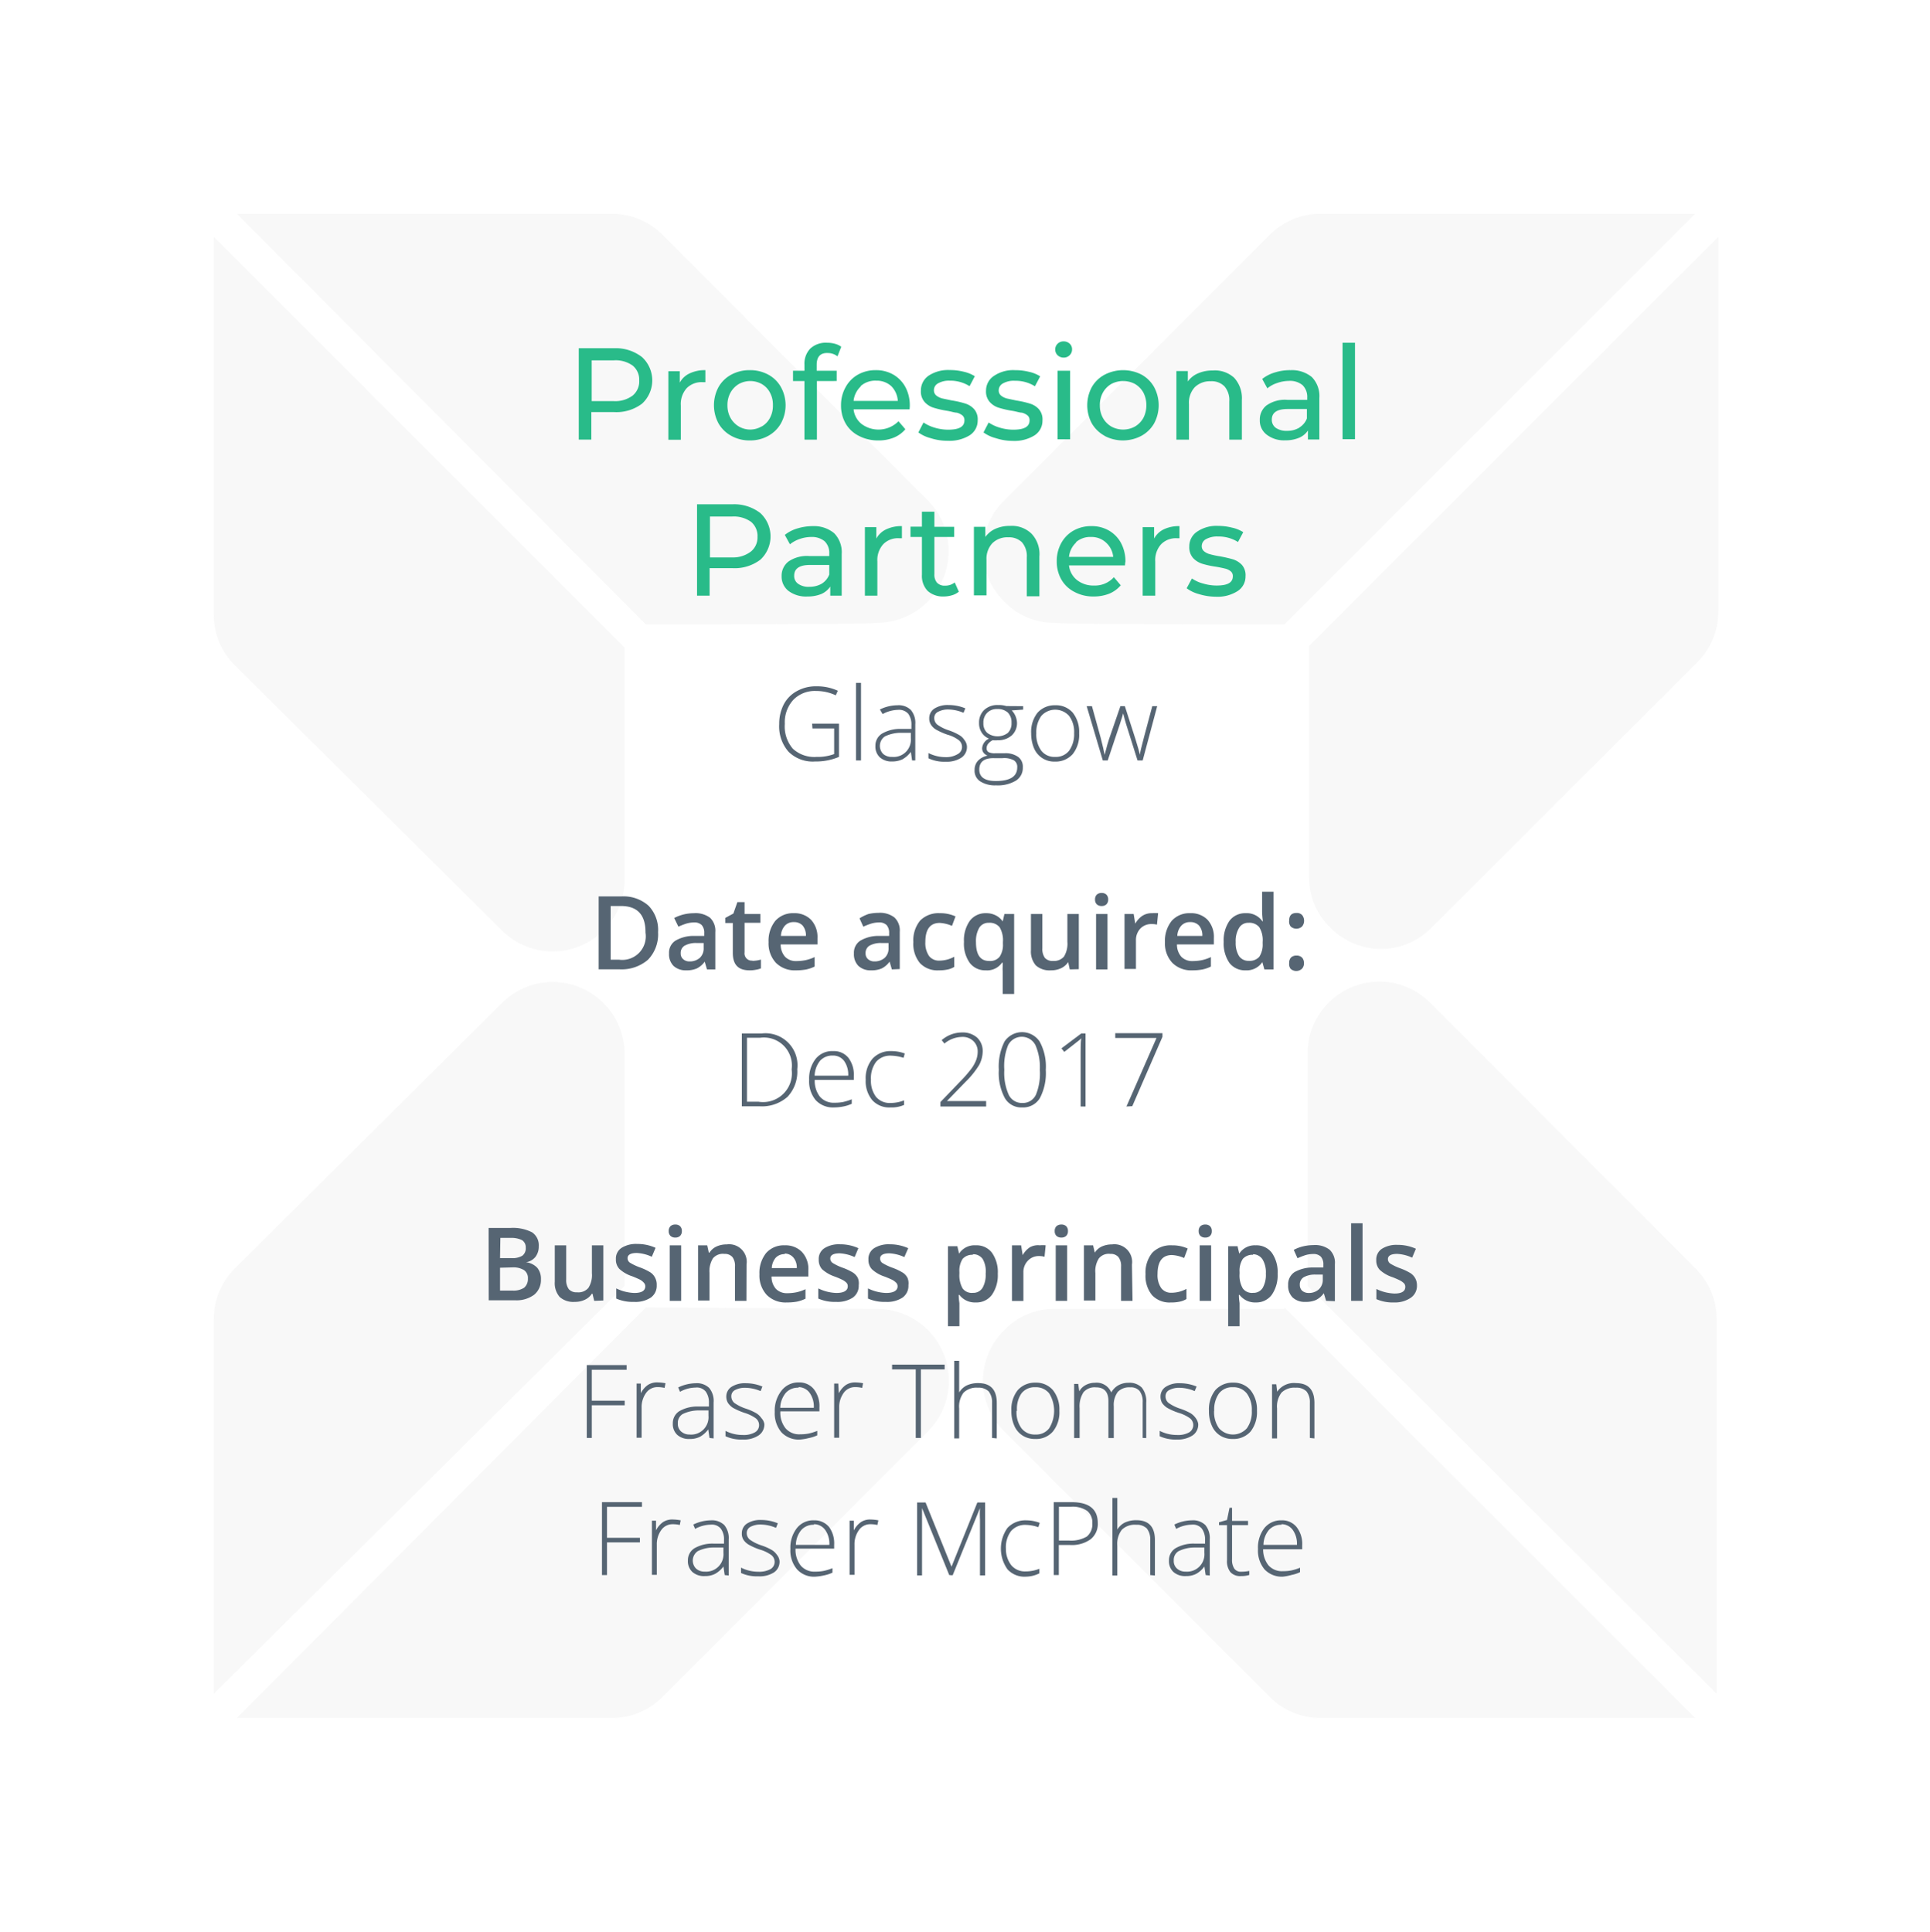 <svg id="Layer_1" data-name="Layer 1" xmlns="http://www.w3.org/2000/svg" viewBox="0 0 168.9 169.08"><defs><style>.cls-1{opacity:0.35;}.cls-2{fill:#eaeaea;}.cls-3{fill:#29bb89;}.cls-4{fill:#566573;}</style></defs><g class="cls-1"><path class="cls-2" d="M114.43,112.55V92.19a6.28,6.28,0,0,1,10.68-4.47L148.35,111a6.24,6.24,0,0,1,1.88,4.48v32.77Z"/><path class="cls-2" d="M112.4,114.43l35.95,35.94H115.58a6.23,6.23,0,0,1-4.48-1.87L87.86,125.25a6.19,6.19,0,0,1,0-8.8,6,6,0,0,1,4.48-1.88H112.4Z"/><path class="cls-2" d="M54.66,112.55V92.19A6.29,6.29,0,0,0,44,87.72L20.58,111a6.23,6.23,0,0,0-1.87,4.48v32.77Z"/><path class="cls-2" d="M56.53,114.43l-35.8,35.94H53.5A6.23,6.23,0,0,0,58,148.5l23.24-23.25a6.28,6.28,0,0,0-4.48-10.68Z"/><path class="cls-2" d="M150.37,20.73V53.5A6.23,6.23,0,0,1,148.5,58L125.25,81.22a6.19,6.19,0,0,1-8.8,0,6,6,0,0,1-1.88-4.48V56.53Z"/><path class="cls-2" d="M112.4,54.66l35.95-35.95H115.58a6.23,6.23,0,0,0-4.48,1.87L87.86,43.83a6.19,6.19,0,0,0,0,8.8,6,6,0,0,0,4.48,1.88C92.19,54.66,112.4,54.66,112.4,54.66Z"/><path class="cls-2" d="M54.66,56.68V77A6.29,6.29,0,0,1,44,81.51L20.58,58.26a6.19,6.19,0,0,1-1.87-4.47V20.73Z"/><path class="cls-2" d="M56.53,54.66,20.73,18.71H53.5A6.23,6.23,0,0,1,58,20.58L81.22,43.83a6.28,6.28,0,0,1-4.48,10.68C76.89,54.66,56.53,54.66,56.53,54.66Z"/></g><path class="cls-3" d="M56.19,31.26a2.77,2.77,0,0,1,0,4.07,3.72,3.72,0,0,1-2.44.74h-2v2.41H50.65v-8h3.1A3.72,3.72,0,0,1,56.19,31.26Zm-.82,3.36a1.61,1.61,0,0,0,.57-1.33A1.59,1.59,0,0,0,55.37,32a2.55,2.55,0,0,0-1.65-.46H51.78v3.57h1.94A2.55,2.55,0,0,0,55.37,34.62Z"/><path class="cls-3" d="M60.38,32.67a3.07,3.07,0,0,1,1.35-.27v1.05h-.25a1.83,1.83,0,0,0-1.39.53,2.09,2.09,0,0,0-.51,1.51v3H58.49v-6h1v1A1.87,1.87,0,0,1,60.38,32.67Z"/><path class="cls-3" d="M64,38.15a2.86,2.86,0,0,1-1.12-1.09,3.36,3.36,0,0,1,0-3.18A2.8,2.8,0,0,1,64,32.79a3.35,3.35,0,0,1,1.62-.39,3.31,3.31,0,0,1,1.61.39,2.77,2.77,0,0,1,1.11,1.09,3.29,3.29,0,0,1,0,3.18,2.84,2.84,0,0,1-1.11,1.09,3.21,3.21,0,0,1-1.61.4A3.24,3.24,0,0,1,64,38.15Zm2.66-.82a1.86,1.86,0,0,0,.72-.75,2.25,2.25,0,0,0,.26-1.11,2.22,2.22,0,0,0-.26-1.11,1.86,1.86,0,0,0-.72-.75,2.11,2.11,0,0,0-1-.26,2.08,2.08,0,0,0-1,.26,2,2,0,0,0-.73.75,2.23,2.23,0,0,0-.27,1.11,2.25,2.25,0,0,0,.27,1.11,2,2,0,0,0,.73.75,2,2,0,0,0,1,.27A2,2,0,0,0,66.64,37.33Z"/><path class="cls-3" d="M71.47,31.93v.52h1.75v.9H71.49v5.13H70.4V33.35h-1v-.9h1v-.53a1.9,1.9,0,0,1,.52-1.42A2,2,0,0,1,72.39,30a2.48,2.48,0,0,1,.68.09,1.65,1.65,0,0,1,.55.26l-.33.84a1.36,1.36,0,0,0-.84-.29C71.8,30.87,71.47,31.22,71.47,31.93Z"/><path class="cls-3" d="M79.6,35.83H74.7a1.89,1.89,0,0,0,.7,1.28,2.47,2.47,0,0,0,3.23-.24l.6.7a2.62,2.62,0,0,1-1,.73,3.47,3.47,0,0,1-1.36.25,3.57,3.57,0,0,1-1.69-.39A2.77,2.77,0,0,1,74,37.06a3.13,3.13,0,0,1-.4-1.59A3.19,3.19,0,0,1,74,33.89a2.79,2.79,0,0,1,1.08-1.1,3.11,3.11,0,0,1,1.56-.39,3,3,0,0,1,1.54.39,2.81,2.81,0,0,1,1.06,1.1,3.39,3.39,0,0,1,.38,1.61C79.62,35.59,79.61,35.69,79.6,35.83Zm-4.28-2a2,2,0,0,0-.62,1.26h3.87A2,2,0,0,0,78,33.8a1.87,1.87,0,0,0-1.31-.48A1.92,1.92,0,0,0,75.32,33.79Z"/><path class="cls-3" d="M81.44,38.35a3.14,3.14,0,0,1-1.07-.5l.45-.87a3.49,3.49,0,0,0,1,.46,4.11,4.11,0,0,0,1.15.17c1,0,1.43-.28,1.43-.82a.53.53,0,0,0-.19-.44,1.34,1.34,0,0,0-.48-.23c-.2,0-.47-.1-.83-.16a8.61,8.61,0,0,1-1.19-.27,1.75,1.75,0,0,1-.79-.5,1.38,1.38,0,0,1-.33-1,1.56,1.56,0,0,1,.68-1.31,3.09,3.09,0,0,1,1.84-.49,4.92,4.92,0,0,1,1.2.14,3.14,3.14,0,0,1,1,.4l-.46.87a3.17,3.17,0,0,0-1.75-.48,1.9,1.9,0,0,0-1,.23.67.67,0,0,0-.37.6.58.58,0,0,0,.21.47,1.38,1.38,0,0,0,.5.25l.85.18a7.81,7.81,0,0,1,1.18.27,1.73,1.73,0,0,1,.77.48,1.36,1.36,0,0,1,.32,1,1.52,1.52,0,0,1-.7,1.3,3.35,3.35,0,0,1-1.91.48A4.78,4.78,0,0,1,81.44,38.35Z"/><path class="cls-3" d="M87.14,38.35a3.14,3.14,0,0,1-1.07-.5l.45-.87a3.49,3.49,0,0,0,1,.46,4.11,4.11,0,0,0,1.15.17c1,0,1.43-.28,1.43-.82a.53.53,0,0,0-.19-.44,1.34,1.34,0,0,0-.48-.23c-.2,0-.47-.1-.83-.16a8.61,8.61,0,0,1-1.19-.27,1.75,1.75,0,0,1-.79-.5,1.38,1.38,0,0,1-.33-1A1.54,1.54,0,0,1,87,32.89a3,3,0,0,1,1.83-.49,4.92,4.92,0,0,1,1.2.14,3,3,0,0,1,1,.4l-.46.87a3.16,3.16,0,0,0-1.74-.48,1.92,1.92,0,0,0-1.06.23.69.69,0,0,0-.37.6.58.58,0,0,0,.21.47,1.35,1.35,0,0,0,.51.25l.84.18a7.81,7.81,0,0,1,1.18.27,1.68,1.68,0,0,1,.77.48,1.36,1.36,0,0,1,.32,1,1.52,1.52,0,0,1-.7,1.3,3.33,3.33,0,0,1-1.91.48A4.78,4.78,0,0,1,87.14,38.35Z"/><path class="cls-3" d="M92.55,31.09a.71.71,0,0,1,0-1,.72.72,0,0,1,.53-.21.76.76,0,0,1,.53.2.65.65,0,0,1,.21.49.7.7,0,0,1-.21.52.72.72,0,0,1-.53.21A.76.76,0,0,1,92.55,31.09Zm0,1.36h1.1v6h-1.1Z"/><path class="cls-3" d="M96.68,38.15a2.89,2.89,0,0,1-1.13-1.09,3.36,3.36,0,0,1,0-3.18,2.82,2.82,0,0,1,1.13-1.09,3.52,3.52,0,0,1,3.22,0A2.8,2.8,0,0,1,101,33.88a3.36,3.36,0,0,1,0,3.18,2.86,2.86,0,0,1-1.12,1.09,3.44,3.44,0,0,1-3.22,0Zm2.65-.82a2,2,0,0,0,.73-.75,2.36,2.36,0,0,0,.26-1.11,2.33,2.33,0,0,0-.26-1.11,2,2,0,0,0-.73-.75,2.21,2.21,0,0,0-2.08,0,2,2,0,0,0-.73.75,2.23,2.23,0,0,0-.27,1.11,2.25,2.25,0,0,0,.27,1.11,2,2,0,0,0,.73.75,2.14,2.14,0,0,0,2.08,0Z"/><path class="cls-3" d="M108,33.06a2.64,2.64,0,0,1,.68,1.95v3.47h-1.1V35.14a1.84,1.84,0,0,0-.42-1.32,1.56,1.56,0,0,0-1.2-.45,1.9,1.9,0,0,0-1.4.52,2,2,0,0,0-.51,1.49v3.1h-1.1v-6h1v.91a2.09,2.09,0,0,1,.89-.71,3.11,3.11,0,0,1,1.28-.25A2.5,2.5,0,0,1,108,33.06Z"/><path class="cls-3" d="M114.8,33a2.38,2.38,0,0,1,.66,1.83v3.64h-1v-.79a1.72,1.72,0,0,1-.78.64,3,3,0,0,1-1.2.22,2.47,2.47,0,0,1-1.62-.49,1.54,1.54,0,0,1-.61-1.28,1.57,1.57,0,0,1,.58-1.28,2.79,2.79,0,0,1,1.84-.49h1.73V34.8a1.44,1.44,0,0,0-.41-1.09,1.72,1.72,0,0,0-1.21-.37,3.12,3.12,0,0,0-1,.18,2.59,2.59,0,0,0-.87.47l-.45-.82a3.24,3.24,0,0,1,1.11-.57,4.43,4.43,0,0,1,1.38-.2A2.75,2.75,0,0,1,114.8,33Zm-1.09,4.42a1.61,1.61,0,0,0,.66-.79V35.8h-1.68c-.93,0-1.39.31-1.39.93a.87.87,0,0,0,.35.72,1.65,1.65,0,0,0,1,.26A2,2,0,0,0,113.71,37.43Z"/><path class="cls-3" d="M117.49,30h1.09v8.44h-1.09Z"/><path class="cls-3" d="M66.54,44.91a2.78,2.78,0,0,1,0,4.08,3.72,3.72,0,0,1-2.44.74h-2v2.41H61v-8h3.1A3.72,3.72,0,0,1,66.54,44.91Zm-.82,3.36A1.58,1.58,0,0,0,66.29,47a1.61,1.61,0,0,0-.57-1.33,2.61,2.61,0,0,0-1.65-.46H62.13v3.58h1.94A2.55,2.55,0,0,0,65.72,48.27Z"/><path class="cls-3" d="M73,46.67a2.38,2.38,0,0,1,.66,1.83v3.64h-1v-.8a1.85,1.85,0,0,1-.78.65,3.13,3.13,0,0,1-1.2.22A2.57,2.57,0,0,1,69,51.72a1.59,1.59,0,0,1-.6-1.29A1.57,1.57,0,0,1,69,49.15a2.86,2.86,0,0,1,1.84-.48h1.73v-.22a1.4,1.4,0,0,0-.41-1.08A1.74,1.74,0,0,0,71,47a3.11,3.11,0,0,0-1,.17,2.88,2.88,0,0,0-.87.47l-.45-.82a3.24,3.24,0,0,1,1.11-.57,4.75,4.75,0,0,1,1.38-.2A2.75,2.75,0,0,1,73,46.67Zm-1.09,4.42a1.63,1.63,0,0,0,.66-.8v-.84H70.88c-.92,0-1.38.32-1.38.94a.82.82,0,0,0,.35.71,1.57,1.57,0,0,0,1,.26A2.11,2.11,0,0,0,71.91,51.09Z"/><path class="cls-3" d="M77.58,46.32a3.07,3.07,0,0,1,1.35-.27v1.06h-.25a1.79,1.79,0,0,0-1.39.53,2.07,2.07,0,0,0-.51,1.5v3H75.69v-6h1v1A1.89,1.89,0,0,1,77.58,46.32Z"/><path class="cls-3" d="M83.91,51.79a1.65,1.65,0,0,1-.59.31,2.53,2.53,0,0,1-.73.11,2,2,0,0,1-1.41-.49,1.89,1.89,0,0,1-.5-1.4V47h-1v-.9h1V44.79h1.09v1.32H83.5V47H81.77v3.26A1.06,1.06,0,0,0,82,51a.89.89,0,0,0,.7.26,1.3,1.3,0,0,0,.85-.28Z"/><path class="cls-3" d="M90.28,46.72a2.61,2.61,0,0,1,.68,2v3.47h-1.1V48.79a1.87,1.87,0,0,0-.42-1.32,1.59,1.59,0,0,0-1.2-.44,1.86,1.86,0,0,0-1.4.52A2,2,0,0,0,86.33,49v3.11h-1.1v-6h1V47a2.19,2.19,0,0,1,.89-.72,3.11,3.11,0,0,1,1.28-.25A2.47,2.47,0,0,1,90.28,46.72Z"/><path class="cls-3" d="M98.45,49.49h-4.9a1.91,1.91,0,0,0,.7,1.28,2.3,2.3,0,0,0,1.49.48,2.22,2.22,0,0,0,1.74-.73l.6.71a2.62,2.62,0,0,1-1,.73,3.66,3.66,0,0,1-1.36.25,3.46,3.46,0,0,1-1.69-.4,2.75,2.75,0,0,1-1.15-1.09,3.17,3.17,0,0,1-.4-1.6,3.22,3.22,0,0,1,.39-1.58,2.79,2.79,0,0,1,1.08-1.1,3.11,3.11,0,0,1,1.56-.39,3,3,0,0,1,1.54.39,2.81,2.81,0,0,1,1.06,1.1,3.4,3.4,0,0,1,.38,1.62C98.47,49.24,98.46,49.35,98.45,49.49Zm-4.28-2a2,2,0,0,0-.62,1.25h3.87a1.92,1.92,0,0,0-.62-1.24A1.84,1.84,0,0,0,95.49,47,1.88,1.88,0,0,0,94.17,47.45Z"/><path class="cls-3" d="M101.87,46.32a3.07,3.07,0,0,1,1.35-.27v1.06H103a1.81,1.81,0,0,0-1.39.53,2.07,2.07,0,0,0-.51,1.5v3H100v-6h1v1A1.91,1.91,0,0,1,101.87,46.32Z"/><path class="cls-3" d="M104.92,52a3.14,3.14,0,0,1-1.07-.51l.46-.86a3.05,3.05,0,0,0,1,.45,4.11,4.11,0,0,0,1.15.17c1,0,1.43-.27,1.43-.82a.53.53,0,0,0-.19-.43,1.19,1.19,0,0,0-.48-.23c-.2-.05-.47-.11-.83-.17a7.48,7.48,0,0,1-1.19-.26,1.84,1.84,0,0,1-.79-.5,1.41,1.41,0,0,1-.33-1,1.53,1.53,0,0,1,.69-1.31,3,3,0,0,1,1.83-.5,4.93,4.93,0,0,1,1.2.15,3,3,0,0,1,1,.4l-.46.86a3.16,3.16,0,0,0-1.74-.48,2,2,0,0,0-1.06.23.69.69,0,0,0-.37.6.57.57,0,0,0,.21.47,1.28,1.28,0,0,0,.51.25,7.21,7.21,0,0,0,.84.18,11.38,11.38,0,0,1,1.18.27,1.86,1.86,0,0,1,.77.48,1.37,1.37,0,0,1,.32,1,1.51,1.51,0,0,1-.7,1.3,3.26,3.26,0,0,1-1.91.49A5.13,5.13,0,0,1,104.92,52Z"/><path class="cls-4" d="M71.07,63.34h2.35v2.91a5.15,5.15,0,0,1-2.08.4A3,3,0,0,1,69,65.79a3.36,3.36,0,0,1-.81-2.41,3.71,3.71,0,0,1,.4-1.73,2.8,2.8,0,0,1,1.15-1.16,3.39,3.39,0,0,1,1.71-.42,4.34,4.34,0,0,1,1.87.39l-.18.4a4,4,0,0,0-1.72-.38,2.62,2.62,0,0,0-2,.78,2.92,2.92,0,0,0-.74,2.1,3,3,0,0,0,.7,2.17,2.77,2.77,0,0,0,2.07.72A4.14,4.14,0,0,0,73,66V63.76h-1.9Z"/><path class="cls-4" d="M75.35,66.56h-.44V59.77h.44Z"/><path class="cls-4" d="M79.82,66.56l-.11-.75h0a2.39,2.39,0,0,1-.73.65,2.09,2.09,0,0,1-.9.19A1.53,1.53,0,0,1,77,66.29a1.28,1.28,0,0,1-.39-1,1.23,1.23,0,0,1,.58-1.08,3.13,3.13,0,0,1,1.67-.41l.9,0v-.32a1.63,1.63,0,0,0-.27-1,1.07,1.07,0,0,0-.89-.35,3,3,0,0,0-1.36.37L77,62.1a3.51,3.51,0,0,1,1.54-.37,1.52,1.52,0,0,1,1.17.41,1.76,1.76,0,0,1,.39,1.26v3.16Zm-1.75-.31a1.51,1.51,0,0,0,1.64-1.64v-.47l-.83,0a3.23,3.23,0,0,0-1.43.31A1,1,0,0,0,77.3,66,1.13,1.13,0,0,0,78.07,66.25Z"/><path class="cls-4" d="M84.62,65.32a1.12,1.12,0,0,1-.49,1,2.33,2.33,0,0,1-1.37.35,3.18,3.18,0,0,1-1.51-.3v-.46a3.29,3.29,0,0,0,1.51.36A1.93,1.93,0,0,0,83.82,66a.7.7,0,0,0,.37-.62.76.76,0,0,0-.29-.6,2.92,2.92,0,0,0-1-.48,6,6,0,0,1-1-.45,1.33,1.33,0,0,1-.43-.42,1,1,0,0,1-.15-.57,1,1,0,0,1,.45-.84,2.16,2.16,0,0,1,1.25-.31,3.8,3.8,0,0,1,1.46.29l-.16.39a3.49,3.49,0,0,0-1.3-.29,1.85,1.85,0,0,0-.92.2.58.58,0,0,0-.34.53.74.74,0,0,0,.26.59,3.56,3.56,0,0,0,1,.5,5,5,0,0,1,.93.42,1.27,1.27,0,0,1,.44.42A1,1,0,0,1,84.62,65.32Z"/><path class="cls-4" d="M89.54,61.81v.3l-1,.07A1.66,1.66,0,0,1,89,63.25a1.45,1.45,0,0,1-.45,1.11,1.77,1.77,0,0,1-1.23.43,2.27,2.27,0,0,1-.45,0,1.2,1.2,0,0,0-.4.32.63.63,0,0,0-.13.39.37.37,0,0,0,.17.33,1.2,1.2,0,0,0,.58.1h.83a1.89,1.89,0,0,1,1.18.32,1.06,1.06,0,0,1,.41.92,1.31,1.31,0,0,1-.61,1.16,3.09,3.09,0,0,1-1.73.41,2.4,2.4,0,0,1-1.39-.35,1.1,1.1,0,0,1-.49-1,1.16,1.16,0,0,1,.3-.81,1.59,1.59,0,0,1,.83-.44.85.85,0,0,1-.35-.26.65.65,0,0,1-.12-.39,1,1,0,0,1,.6-.84,1.34,1.34,0,0,1-.64-.53,1.47,1.47,0,0,1-.23-.84,1.51,1.51,0,0,1,.45-1.14,1.68,1.68,0,0,1,1.22-.43,2.25,2.25,0,0,1,.72.09ZM85.7,67.36c0,.66.48,1,1.45,1,1.25,0,1.87-.4,1.87-1.19a.67.67,0,0,0-.29-.62,1.78,1.78,0,0,0-1-.19H87C86.13,66.34,85.7,66.68,85.7,67.36Zm.36-4.07a1.09,1.09,0,0,0,.34.86,1.5,1.5,0,0,0,1.8,0,1.16,1.16,0,0,0,.32-.88,1.19,1.19,0,0,0-.33-.91,1.3,1.3,0,0,0-.91-.3,1.18,1.18,0,0,0-.89.33A1.2,1.2,0,0,0,86.06,63.29Z"/><path class="cls-4" d="M94.44,64.18A2.7,2.7,0,0,1,93.88,66a2,2,0,0,1-1.56.66,1.91,1.91,0,0,1-1.83-1.17,3.31,3.31,0,0,1-.25-1.3,2.7,2.7,0,0,1,.56-1.81,2,2,0,0,1,1.55-.65,1.93,1.93,0,0,1,1.54.66A2.71,2.71,0,0,1,94.44,64.18Zm-3.75,0a2.42,2.42,0,0,0,.44,1.53,1.45,1.45,0,0,0,1.21.54,1.47,1.47,0,0,0,1.22-.54A2.48,2.48,0,0,0,94,64.18a2.35,2.35,0,0,0-.44-1.52,1.63,1.63,0,0,0-2.43,0A2.44,2.44,0,0,0,90.69,64.18Z"/><path class="cls-4" d="M99.55,66.56l-1-3.18c-.07-.21-.15-.53-.26-.94h0l-.09.32-.2.63-1.06,3.17h-.43L95.1,61.81h.46l.76,2.75c.18.69.29,1.19.35,1.51h0c.18-.69.3-1.14.38-1.36l1-2.9h.39l.93,2.89c.21.68.34,1.14.39,1.36h0c0-.19.14-.7.35-1.52l.73-2.73h.43L100,66.56Z"/><path class="cls-4" d="M57.59,81.59A3.2,3.2,0,0,1,56.71,84a3.53,3.53,0,0,1-2.53.84H52.39V78.46h2a3.28,3.28,0,0,1,2.37.82A3.06,3.06,0,0,1,57.59,81.59Zm-1.1,0c0-1.53-.72-2.29-2.15-2.29h-.9V84h.74A2.06,2.06,0,0,0,56.49,81.63Z"/><path class="cls-4" d="M61.87,84.85l-.2-.68h0a1.87,1.87,0,0,1-.7.6,2.18,2.18,0,0,1-.91.16,1.56,1.56,0,0,1-1.11-.38,1.43,1.43,0,0,1-.4-1.09,1.25,1.25,0,0,1,.55-1.12,3.12,3.12,0,0,1,1.69-.42l.84,0v-.25a1,1,0,0,0-.22-.7.89.89,0,0,0-.67-.23,2.4,2.4,0,0,0-.71.11,6.47,6.47,0,0,0-.66.26L59,80.35a3.82,3.82,0,0,1,.86-.32,4,4,0,0,1,.88-.1,2.11,2.11,0,0,1,1.4.4,1.58,1.58,0,0,1,.46,1.26v3.26Zm-1.53-.7a1.31,1.31,0,0,0,.9-.31,1.12,1.12,0,0,0,.34-.88v-.42l-.62,0a2,2,0,0,0-1.06.24.73.73,0,0,0-.33.66.64.64,0,0,0,.2.5A.8.8,0,0,0,60.34,84.15Z"/><path class="cls-4" d="M65.84,84.1a2.78,2.78,0,0,0,.75-.11v.77a2,2,0,0,1-.44.12,2.59,2.59,0,0,1-.56.05c-1,0-1.46-.51-1.46-1.53V80.79h-.66v-.45l.71-.38.35-1h.63V80h1.38v.77H65.16v2.59a.63.63,0,0,0,.68.72Z"/><path class="cls-4" d="M69.66,84.93a2.32,2.32,0,0,1-1.76-.66,2.49,2.49,0,0,1-.64-1.8,2.79,2.79,0,0,1,.59-1.87,2.05,2.05,0,0,1,1.62-.67,2,2,0,0,1,1.51.58,2.23,2.23,0,0,1,.56,1.6v.55H68.32a1.6,1.6,0,0,0,.38,1.08,1.31,1.31,0,0,0,1,.38,4.09,4.09,0,0,0,.8-.08,3.7,3.7,0,0,0,.79-.27v.83a3.11,3.11,0,0,1-.76.26A4.69,4.69,0,0,1,69.66,84.93Zm-.19-4.22a1,1,0,0,0-.78.31,1.43,1.43,0,0,0-.35.9h2.19a1.36,1.36,0,0,0-.29-.91A1,1,0,0,0,69.47,80.71Z"/><path class="cls-4" d="M78.05,84.85l-.2-.68h0a1.87,1.87,0,0,1-.7.6,2.18,2.18,0,0,1-.91.16,1.54,1.54,0,0,1-1.11-.38,1.43,1.43,0,0,1-.4-1.09,1.25,1.25,0,0,1,.55-1.12,3.12,3.12,0,0,1,1.69-.42l.84,0v-.25a1,1,0,0,0-.22-.7.89.89,0,0,0-.67-.23,2.4,2.4,0,0,0-.71.11,6.47,6.47,0,0,0-.66.26l-.33-.73A3.82,3.82,0,0,1,76,80a4,4,0,0,1,.88-.1,2.06,2.06,0,0,1,1.39.4,1.55,1.55,0,0,1,.47,1.26v3.26Zm-1.53-.7a1.33,1.33,0,0,0,.9-.31,1.12,1.12,0,0,0,.34-.88v-.42l-.62,0a2,2,0,0,0-1.06.24.73.73,0,0,0-.33.66.64.64,0,0,0,.2.5A.8.8,0,0,0,76.52,84.15Z"/><path class="cls-4" d="M82.16,84.93a2.09,2.09,0,0,1-1.66-.64,2.64,2.64,0,0,1-.57-1.83,2.73,2.73,0,0,1,.59-1.88,2.25,2.25,0,0,1,1.73-.65,3.17,3.17,0,0,1,1.37.28l-.31.83a3.09,3.09,0,0,0-1.07-.26c-.84,0-1.26.56-1.26,1.67a2,2,0,0,0,.32,1.22,1.08,1.08,0,0,0,.91.41,2.71,2.71,0,0,0,1.3-.34v.89a1.77,1.77,0,0,1-.59.23A3.33,3.33,0,0,1,82.16,84.93Z"/><path class="cls-4" d="M86.26,84.93a1.68,1.68,0,0,1-1.4-.66,2.89,2.89,0,0,1-.5-1.83,2.94,2.94,0,0,1,.51-1.84,1.7,1.7,0,0,1,1.42-.67,1.78,1.78,0,0,1,.81.17,1.6,1.6,0,0,1,.65.55h0L87.9,80h.85v7h-1V85a2.88,2.88,0,0,1,0-.41q0-.21,0-.33h-.06A1.58,1.58,0,0,1,86.26,84.93Zm.3-.82a1.06,1.06,0,0,0,.92-.37,1.86,1.86,0,0,0,.29-1.13v-.16a2.23,2.23,0,0,0-.29-1.29,1.11,1.11,0,0,0-.94-.39.94.94,0,0,0-.84.43,2.32,2.32,0,0,0-.29,1.26C85.41,83.56,85.79,84.11,86.56,84.11Z"/><path class="cls-4" d="M93.62,84.85l-.14-.64h0a1.5,1.5,0,0,1-.61.53,2,2,0,0,1-.9.19,1.79,1.79,0,0,1-1.32-.43,1.86,1.86,0,0,1-.43-1.33V80h1v3a1.34,1.34,0,0,0,.22.84.9.9,0,0,0,.72.27,1.16,1.16,0,0,0,.95-.38,2.16,2.16,0,0,0,.3-1.3V80h1v4.83Z"/><path class="cls-4" d="M95.83,78.74a.58.58,0,0,1,.15-.43.59.59,0,0,1,.43-.15.57.57,0,0,1,.42.15.58.58,0,0,1,.15.43.56.56,0,0,1-.15.41.57.57,0,0,1-.42.15.59.59,0,0,1-.43-.15A.56.56,0,0,1,95.83,78.74Zm1.09,6.11h-1V80h1Z"/><path class="cls-4" d="M100.84,79.93a2.51,2.51,0,0,1,.51,0l-.1,1a1.75,1.75,0,0,0-.46-.05,1.32,1.32,0,0,0-1,.4,1.46,1.46,0,0,0-.38,1v2.53h-1V80h.8l.14.85h0a2,2,0,0,1,.62-.69A1.5,1.5,0,0,1,100.84,79.93Z"/><path class="cls-4" d="M104.35,84.93a2.32,2.32,0,0,1-1.76-.66,2.49,2.49,0,0,1-.64-1.8,2.79,2.79,0,0,1,.59-1.87,2.05,2.05,0,0,1,1.62-.67,2,2,0,0,1,1.52.58,2.22,2.22,0,0,1,.55,1.6v.55H103a1.6,1.6,0,0,0,.38,1.08,1.31,1.31,0,0,0,1,.38,4.09,4.09,0,0,0,.8-.08,3.7,3.7,0,0,0,.79-.27v.83a3.11,3.11,0,0,1-.76.26A4.69,4.69,0,0,1,104.35,84.93Zm-.19-4.22a1,1,0,0,0-.78.31,1.43,1.43,0,0,0-.35.9h2.19a1.31,1.31,0,0,0-.29-.91A1,1,0,0,0,104.16,80.71Z"/><path class="cls-4" d="M109,84.93a1.7,1.7,0,0,1-1.41-.65,3,3,0,0,1-.5-1.84,3,3,0,0,1,.51-1.85,1.7,1.7,0,0,1,1.42-.66,1.65,1.65,0,0,1,1.45.7h.05a8.18,8.18,0,0,1-.07-.82V78.05h1v6.8h-.8l-.18-.64h0A1.64,1.64,0,0,1,109,84.93Zm.28-.83a1.13,1.13,0,0,0,.92-.35,1.94,1.94,0,0,0,.3-1.16v-.14a2.16,2.16,0,0,0-.3-1.3,1.12,1.12,0,0,0-.93-.38.92.92,0,0,0-.83.44,2.2,2.2,0,0,0-.3,1.25,2.18,2.18,0,0,0,.29,1.22A1,1,0,0,0,109.3,84.1Z"/><path class="cls-4" d="M112.82,80.57c0-.44.21-.66.64-.66a.63.63,0,0,1,.49.18.8.8,0,0,1,0,1,.73.73,0,0,1-1,0A.69.69,0,0,1,112.82,80.57Zm0,3.73a.67.67,0,0,1,.16-.49.65.65,0,0,1,.48-.17.64.64,0,0,1,.49.18.68.68,0,0,1,.16.48.65.65,0,0,1-.17.49.73.73,0,0,1-1,0A.69.69,0,0,1,112.82,84.3Z"/><path class="cls-4" d="M69.77,93.59A3.22,3.22,0,0,1,68.92,96a3.38,3.38,0,0,1-2.47.83H64.92V90.46h1.72a2.8,2.8,0,0,1,3.13,3.13Zm-.49,0a2.45,2.45,0,0,0-2.74-2.76H65.37v5.6h1A2.52,2.52,0,0,0,69.28,93.61Z"/><path class="cls-4" d="M73,96.93a2.06,2.06,0,0,1-1.61-.63,2.57,2.57,0,0,1-.58-1.79,2.81,2.81,0,0,1,.56-1.82A1.85,1.85,0,0,1,72.92,92a1.62,1.62,0,0,1,1.32.58,2.43,2.43,0,0,1,.48,1.59v.35H71.3A2.25,2.25,0,0,0,71.76,96a1.6,1.6,0,0,0,1.28.52,3.88,3.88,0,0,0,.72-.06,5.31,5.31,0,0,0,.78-.24v.39a3.23,3.23,0,0,1-.75.24A4.22,4.22,0,0,1,73,96.93Zm-.12-4.54a1.45,1.45,0,0,0-1.11.45,2.2,2.2,0,0,0-.48,1.31h2.94a2.06,2.06,0,0,0-.36-1.29A1.19,1.19,0,0,0,72.92,92.39Z"/><path class="cls-4" d="M77.93,96.93a2,2,0,0,1-1.6-.64,2.6,2.6,0,0,1-.57-1.79,2.63,2.63,0,0,1,.6-1.84A2.12,2.12,0,0,1,78,92a3.33,3.33,0,0,1,1.18.21l-.11.38A3.72,3.72,0,0,0,78,92.4a1.63,1.63,0,0,0-1.33.54,2.37,2.37,0,0,0-.45,1.55A2.32,2.32,0,0,0,76.66,96a1.55,1.55,0,0,0,1.26.54,3.17,3.17,0,0,0,1.2-.23v.4A2.69,2.69,0,0,1,77.93,96.93Z"/><path class="cls-4" d="M86.3,96.85h-4v-.39L84,94.69a11.61,11.61,0,0,0,1-1.14,3.18,3.18,0,0,0,.42-.75,2.12,2.12,0,0,0,.14-.75,1.24,1.24,0,0,0-.38-.93,1.34,1.34,0,0,0-1-.36,2.46,2.46,0,0,0-1.53.58l-.24-.3a2.71,2.71,0,0,1,1.78-.67,1.89,1.89,0,0,1,1.31.44A1.6,1.6,0,0,1,86,92a2.62,2.62,0,0,1-.32,1.23,7.55,7.55,0,0,1-1.18,1.46l-1.63,1.68v0H86.3Z"/><path class="cls-4" d="M91.52,93.64A4.71,4.71,0,0,1,91,96.12a1.71,1.71,0,0,1-1.55.81,1.66,1.66,0,0,1-1.52-.83,4.67,4.67,0,0,1-.52-2.46,4.85,4.85,0,0,1,.5-2.48,1.85,1.85,0,0,1,3.07,0A4.55,4.55,0,0,1,91.52,93.64Zm-3.63,0a4.7,4.7,0,0,0,.39,2.19,1.27,1.27,0,0,0,1.18.71,1.25,1.25,0,0,0,1.2-.73A4.94,4.94,0,0,0,91,93.64a4.84,4.84,0,0,0-.38-2.15,1.34,1.34,0,0,0-2.4,0A4.86,4.86,0,0,0,87.89,93.64Z"/><path class="cls-4" d="M95,96.85h-.43V92.19c0-.42,0-.85.05-1.31l-.13.13-1.35,1.06-.25-.31,1.73-1.3H95Z"/><path class="cls-4" d="M98.58,96.85l2.63-6H97.6v-.42h4.13v.32l-2.64,6.07Z"/><path class="cls-4" d="M42.76,107.48h1.89a3.67,3.67,0,0,1,1.91.38,1.36,1.36,0,0,1,.59,1.22,1.49,1.49,0,0,1-.29.93,1.3,1.3,0,0,1-.83.47v0a1.61,1.61,0,0,1,1,.5,1.51,1.51,0,0,1,.31,1,1.66,1.66,0,0,1-.6,1.35,2.59,2.59,0,0,1-1.67.48h-2.3Zm1,2.64h1a1.69,1.69,0,0,0,.95-.21.8.8,0,0,0,.3-.71.73.73,0,0,0-.32-.65,2.09,2.09,0,0,0-1-.2h-.9Zm0,.84v2h1.11a1.68,1.68,0,0,0,1-.25,1,1,0,0,0,.33-.8.84.84,0,0,0-.34-.74,1.78,1.78,0,0,0-1-.24Z"/><path class="cls-4" d="M52,113.86l-.15-.63h-.05a1.45,1.45,0,0,1-.61.53,2,2,0,0,1-.9.19,1.78,1.78,0,0,1-1.31-.43,1.84,1.84,0,0,1-.43-1.33V109h1v3a1.33,1.33,0,0,0,.23.84.88.88,0,0,0,.71.27,1.15,1.15,0,0,0,1-.38,2.09,2.09,0,0,0,.31-1.3V109h1v4.83Z"/><path class="cls-4" d="M57.47,112.49a1.26,1.26,0,0,1-.51,1.08,2.44,2.44,0,0,1-1.48.38,3.57,3.57,0,0,1-1.55-.29v-.89a3.88,3.88,0,0,0,1.59.4c.63,0,.95-.2.95-.58a.44.44,0,0,0-.11-.3A1.29,1.29,0,0,0,56,112c-.17-.08-.39-.18-.67-.29a3,3,0,0,1-1.13-.65,1.17,1.17,0,0,1-.3-.84,1.11,1.11,0,0,1,.5-1,2.38,2.38,0,0,1,1.36-.34,3.81,3.81,0,0,1,1.61.34l-.33.78a3.52,3.52,0,0,0-1.31-.33c-.54,0-.81.16-.81.46a.47.47,0,0,0,.21.39,4.82,4.82,0,0,0,.92.43,5.08,5.08,0,0,1,.87.42,1.21,1.21,0,0,1,.4.45A1.26,1.26,0,0,1,57.47,112.49Z"/><path class="cls-4" d="M58.52,107.76a.58.58,0,0,1,.15-.43.59.59,0,0,1,.43-.15.57.57,0,0,1,.42.15.58.58,0,0,1,.15.43.56.56,0,0,1-.15.41.57.57,0,0,1-.42.15.59.59,0,0,1-.43-.15A.56.56,0,0,1,58.52,107.76Zm1.09,6.1h-1V109h1Z"/><path class="cls-4" d="M65.32,113.86h-1v-3a1.29,1.29,0,0,0-.22-.83.88.88,0,0,0-.71-.28,1.13,1.13,0,0,0-1,.39,2.13,2.13,0,0,0-.3,1.29v2.4h-1V109h.8l.14.64h.06a1.43,1.43,0,0,1,.62-.54,2.11,2.11,0,0,1,.89-.18,1.54,1.54,0,0,1,1.73,1.77Z"/><path class="cls-4" d="M68.86,114a2.32,2.32,0,0,1-1.76-.66,2.5,2.5,0,0,1-.64-1.81,2.77,2.77,0,0,1,.59-1.86,2.05,2.05,0,0,1,1.62-.67,2,2,0,0,1,1.51.58,2.18,2.18,0,0,1,.56,1.6v.55H67.52a1.6,1.6,0,0,0,.38,1.08,1.34,1.34,0,0,0,1,.38,4.09,4.09,0,0,0,.8-.08,3.7,3.7,0,0,0,.79-.27v.83a3.11,3.11,0,0,1-.76.26A4.69,4.69,0,0,1,68.86,114Zm-.19-4.23a1.06,1.06,0,0,0-.78.31,1.49,1.49,0,0,0-.35.91h2.19a1.36,1.36,0,0,0-.29-.91A1,1,0,0,0,68.67,109.72Z"/><path class="cls-4" d="M75.15,112.49a1.26,1.26,0,0,1-.51,1.08,2.44,2.44,0,0,1-1.48.38,3.57,3.57,0,0,1-1.55-.29v-.89a3.88,3.88,0,0,0,1.58.4c.64,0,1-.2,1-.58a.44.44,0,0,0-.1-.3,1.37,1.37,0,0,0-.35-.26,7.24,7.24,0,0,0-.67-.29,3.18,3.18,0,0,1-1.13-.65,1.21,1.21,0,0,1-.29-.84,1.11,1.11,0,0,1,.5-1,2.36,2.36,0,0,1,1.36-.34,3.81,3.81,0,0,1,1.61.34l-.33.78a3.52,3.52,0,0,0-1.31-.33c-.55,0-.82.16-.82.46a.46.46,0,0,0,.22.39,4.52,4.52,0,0,0,.92.43,5.08,5.08,0,0,1,.87.42,1.3,1.3,0,0,1,.4.45A1.26,1.26,0,0,1,75.15,112.49Z"/><path class="cls-4" d="M79.5,112.49a1.26,1.26,0,0,1-.51,1.08,2.44,2.44,0,0,1-1.48.38,3.57,3.57,0,0,1-1.55-.29v-.89a3.88,3.88,0,0,0,1.59.4c.63,0,1-.2,1-.58a.44.44,0,0,0-.11-.3,1.29,1.29,0,0,0-.34-.26c-.16-.08-.39-.18-.67-.29a3,3,0,0,1-1.13-.65,1.17,1.17,0,0,1-.3-.84,1.11,1.11,0,0,1,.5-1,2.38,2.38,0,0,1,1.36-.34,3.89,3.89,0,0,1,1.62.34l-.34.78a3.52,3.52,0,0,0-1.31-.33c-.54,0-.81.16-.81.46a.47.47,0,0,0,.21.39,4.82,4.82,0,0,0,.92.43,5.08,5.08,0,0,1,.87.42,1.21,1.21,0,0,1,.4.45A1.26,1.26,0,0,1,79.5,112.49Z"/><path class="cls-4" d="M85.39,114a1.7,1.7,0,0,1-1.43-.66H83.9c0,.41.06.66.06.74v2h-1v-7h.83c0,.09.07.31.14.65h0A1.6,1.6,0,0,1,85.4,109a1.68,1.68,0,0,1,1.41.65,2.94,2.94,0,0,1,.51,1.84,3,3,0,0,1-.52,1.85A1.68,1.68,0,0,1,85.39,114Zm-.25-4.17a1.11,1.11,0,0,0-.9.36,1.92,1.92,0,0,0-.28,1.15v.15a2.33,2.33,0,0,0,.28,1.28,1,1,0,0,0,.91.39.94.94,0,0,0,.83-.43,2.29,2.29,0,0,0,.28-1.25A2.2,2.2,0,0,0,86,110.2,1,1,0,0,0,85.14,109.78Z"/><path class="cls-4" d="M91,109a2.39,2.39,0,0,1,.51,0l-.1,1a1.76,1.76,0,0,0-.46-.06,1.29,1.29,0,0,0-1,.41,1.41,1.41,0,0,0-.39,1v2.52h-1V109h.8l.14.86h0a1.91,1.91,0,0,1,.63-.69A1.45,1.45,0,0,1,91,109Z"/><path class="cls-4" d="M92.3,107.76a.58.58,0,0,1,.15-.43.61.61,0,0,1,.43-.15.59.59,0,0,1,.43.15.58.58,0,0,1,.15.43.56.56,0,0,1-.15.41.59.59,0,0,1-.43.15.61.61,0,0,1-.43-.15A.56.56,0,0,1,92.3,107.76Zm1.09,6.1h-1V109h1Z"/><path class="cls-4" d="M99.11,113.86h-1v-3a1.28,1.28,0,0,0-.23-.83.88.88,0,0,0-.71-.28,1.11,1.11,0,0,0-1,.39,2.05,2.05,0,0,0-.31,1.29v2.4h-1V109h.8l.15.64h0a1.43,1.43,0,0,1,.62-.54,2.14,2.14,0,0,1,.89-.18,1.55,1.55,0,0,1,1.74,1.77Z"/><path class="cls-4" d="M102.48,114a2.09,2.09,0,0,1-1.66-.64,2.66,2.66,0,0,1-.57-1.83,2.73,2.73,0,0,1,.59-1.88,2.24,2.24,0,0,1,1.73-.65,3.23,3.23,0,0,1,1.37.28l-.31.83a3.09,3.09,0,0,0-1.07-.26c-.84,0-1.26.56-1.26,1.67a2,2,0,0,0,.32,1.22,1.07,1.07,0,0,0,.91.41,2.71,2.71,0,0,0,1.3-.34v.89a1.86,1.86,0,0,1-.59.23A3.33,3.33,0,0,1,102.48,114Z"/><path class="cls-4" d="M104.9,107.76a.58.58,0,0,1,.15-.43.59.59,0,0,1,.43-.15.57.57,0,0,1,.42.15.58.58,0,0,1,.15.43.56.56,0,0,1-.15.41.57.57,0,0,1-.42.15.59.59,0,0,1-.43-.15A.56.56,0,0,1,104.9,107.76Zm1.09,6.1h-1V109h1Z"/><path class="cls-4" d="M109.91,114a1.7,1.7,0,0,1-1.43-.66h-.06c0,.41.06.66.06.74v2h-1v-7h.83c0,.09.07.31.14.65h0a1.6,1.6,0,0,1,1.44-.73,1.68,1.68,0,0,1,1.41.65,2.94,2.94,0,0,1,.51,1.84,3,3,0,0,1-.52,1.85A1.68,1.68,0,0,1,109.91,114Zm-.25-4.17a1.11,1.11,0,0,0-.9.36,1.92,1.92,0,0,0-.28,1.15v.15a2.25,2.25,0,0,0,.28,1.28,1,1,0,0,0,.91.39.94.94,0,0,0,.83-.43,2.29,2.29,0,0,0,.28-1.25,2.2,2.2,0,0,0-.28-1.23A1,1,0,0,0,109.66,109.78Z"/><path class="cls-4" d="M116.05,113.86l-.2-.67h0a1.87,1.87,0,0,1-.7.6,2.18,2.18,0,0,1-.91.16,1.54,1.54,0,0,1-1.11-.38,1.43,1.43,0,0,1-.4-1.09,1.28,1.28,0,0,1,.55-1.13,3.22,3.22,0,0,1,1.69-.41l.84,0v-.26a1,1,0,0,0-.22-.69.89.89,0,0,0-.67-.23,2.35,2.35,0,0,0-.71.11,6.47,6.47,0,0,0-.66.26l-.33-.73a3.39,3.39,0,0,1,.86-.32,4,4,0,0,1,.88-.1,2.06,2.06,0,0,1,1.39.4,1.55,1.55,0,0,1,.47,1.26v3.25Zm-1.53-.69a1.29,1.29,0,0,0,.9-.32,1.14,1.14,0,0,0,.34-.87v-.42l-.62,0a2,2,0,0,0-1.06.24.73.73,0,0,0-.33.66.69.69,0,0,0,.19.5A.84.84,0,0,0,114.52,113.17Z"/><path class="cls-4" d="M119.24,113.86h-1v-6.79h1Z"/><path class="cls-4" d="M124,112.49a1.26,1.26,0,0,1-.51,1.08A2.44,2.44,0,0,1,122,114a3.57,3.57,0,0,1-1.55-.29v-.89a3.88,3.88,0,0,0,1.59.4c.63,0,.94-.2.94-.58a.44.44,0,0,0-.1-.3,1.37,1.37,0,0,0-.35-.26c-.16-.08-.38-.18-.66-.29a3,3,0,0,1-1.13-.65,1.17,1.17,0,0,1-.3-.84,1.11,1.11,0,0,1,.5-1,2.38,2.38,0,0,1,1.36-.34,3.81,3.81,0,0,1,1.61.34l-.33.78a3.52,3.52,0,0,0-1.31-.33c-.54,0-.81.16-.81.46a.47.47,0,0,0,.21.39,4.82,4.82,0,0,0,.92.43,5.08,5.08,0,0,1,.87.42,1.3,1.3,0,0,1,.4.45A1.26,1.26,0,0,1,124,112.49Z"/><path class="cls-4" d="M51.79,125.86h-.44v-6.38h3.49v.41H51.79v2.71h2.88V123H51.79Z"/><path class="cls-4" d="M57.59,121a3.9,3.9,0,0,1,.65.07l-.08.41a2.56,2.56,0,0,0-.62-.07,1.2,1.2,0,0,0-1,.51,2.11,2.11,0,0,0-.39,1.3v2.62h-.44v-4.74h.37l0,.85h0a1.93,1.93,0,0,1,.62-.73A1.47,1.47,0,0,1,57.59,121Z"/><path class="cls-4" d="M62.09,125.86l-.11-.75h0a2.27,2.27,0,0,1-.73.65,1.93,1.93,0,0,1-.9.19,1.53,1.53,0,0,1-1.08-.36,1.28,1.28,0,0,1-.39-1,1.23,1.23,0,0,1,.58-1.08,3.13,3.13,0,0,1,1.67-.4l.91,0v-.31a1.63,1.63,0,0,0-.28-1,1,1,0,0,0-.89-.35,2.87,2.87,0,0,0-1.36.37l-.16-.38a3.66,3.66,0,0,1,1.54-.37,1.55,1.55,0,0,1,1.17.41,1.77,1.77,0,0,1,.39,1.27v3.15Zm-1.75-.3A1.52,1.52,0,0,0,62,123.92v-.47l-.83,0a3.2,3.2,0,0,0-1.43.32.89.89,0,0,0-.42.82.87.87,0,0,0,.27.69A1.08,1.08,0,0,0,60.34,125.56Z"/><path class="cls-4" d="M66.89,124.63a1.15,1.15,0,0,1-.49,1A2.33,2.33,0,0,1,65,126a3.32,3.32,0,0,1-1.51-.29v-.47a3.29,3.29,0,0,0,1.51.36,2,2,0,0,0,1.06-.23.72.72,0,0,0,.37-.63.76.76,0,0,0-.29-.6,3.37,3.37,0,0,0-1-.48,6.12,6.12,0,0,1-1-.44,1.57,1.57,0,0,1-.43-.42,1.05,1.05,0,0,1-.15-.57,1,1,0,0,1,.45-.84,2.16,2.16,0,0,1,1.25-.32,3.77,3.77,0,0,1,1.46.29l-.16.4a3.49,3.49,0,0,0-1.3-.29,1.85,1.85,0,0,0-.92.19.59.59,0,0,0-.34.53.76.76,0,0,0,.26.6,3.84,3.84,0,0,0,1,.5,4.83,4.83,0,0,1,.93.41,1.48,1.48,0,0,1,.44.42A1,1,0,0,1,66.89,124.63Z"/><path class="cls-4" d="M70,126a2.07,2.07,0,0,1-1.62-.64,2.58,2.58,0,0,1-.58-1.78,2.81,2.81,0,0,1,.56-1.82A1.86,1.86,0,0,1,69.9,121a1.62,1.62,0,0,1,1.32.59,2.38,2.38,0,0,1,.49,1.59v.35H68.29a2.19,2.19,0,0,0,.46,1.49,1.57,1.57,0,0,0,1.28.52,3.69,3.69,0,0,0,.71-.06,4.67,4.67,0,0,0,.78-.24v.39a3.16,3.16,0,0,1-.74.24A4.38,4.38,0,0,1,70,126Zm-.13-4.54a1.42,1.42,0,0,0-1.1.45,2.14,2.14,0,0,0-.49,1.31h2.94a2.09,2.09,0,0,0-.36-1.3A1.21,1.21,0,0,0,69.9,121.41Z"/><path class="cls-4" d="M74.89,121a3.79,3.79,0,0,1,.64.07l-.08.41a2.51,2.51,0,0,0-.62-.07,1.2,1.2,0,0,0-1,.51,2.11,2.11,0,0,0-.39,1.3v2.62H73v-4.74h.36l.05.85h0a1.93,1.93,0,0,1,.62-.73A1.48,1.48,0,0,1,74.89,121Z"/><path class="cls-4" d="M80.59,125.86h-.45v-6H78.07v-.42h4.6v.42H80.59Z"/><path class="cls-4" d="M86.82,125.86v-3.08a1.52,1.52,0,0,0-.3-1,1.27,1.27,0,0,0-.94-.32,1.62,1.62,0,0,0-1.25.43,2,2,0,0,0-.39,1.39v2.62h-.43v-6.79h.43v2.16l0,.61h0a1.59,1.59,0,0,1,.67-.62,2.33,2.33,0,0,1,1-.2q1.62,0,1.62,1.74v3.1Z"/><path class="cls-4" d="M92.71,123.48a2.68,2.68,0,0,1-.57,1.82,1.94,1.94,0,0,1-1.55.65,2,2,0,0,1-1.1-.3,1.91,1.91,0,0,1-.73-.87,3.08,3.08,0,0,1-.25-1.3,2.67,2.67,0,0,1,.56-1.81,2,2,0,0,1,1.55-.65,1.92,1.92,0,0,1,1.53.66A2.71,2.71,0,0,1,92.71,123.48Zm-3.75,0a2.38,2.38,0,0,0,.43,1.53,1.45,1.45,0,0,0,1.22.55,1.43,1.43,0,0,0,1.21-.55,2.92,2.92,0,0,0,0-3.05,1.48,1.48,0,0,0-1.22-.54,1.45,1.45,0,0,0-1.21.54A2.37,2.37,0,0,0,89,123.48Z"/><path class="cls-4" d="M100,125.86v-3.11a1.54,1.54,0,0,0-.27-1,1,1,0,0,0-.83-.32,1.37,1.37,0,0,0-1.08.4,1.91,1.91,0,0,0-.35,1.26v2.78H97v-3.24c0-.8-.36-1.2-1.1-1.2a1.28,1.28,0,0,0-1.08.43,2.26,2.26,0,0,0-.34,1.39v2.62H94v-4.74h.36l.09.65h0a1.35,1.35,0,0,1,.56-.55,1.67,1.67,0,0,1,.8-.2,1.38,1.38,0,0,1,1.44.85h0a1.63,1.63,0,0,1,.62-.63,1.83,1.83,0,0,1,.89-.22,1.51,1.51,0,0,1,1.16.42,1.89,1.89,0,0,1,.39,1.32v3.1Z"/><path class="cls-4" d="M104.86,124.63a1.14,1.14,0,0,1-.48,1A2.37,2.37,0,0,1,103,126a3.35,3.35,0,0,1-1.51-.29v-.47a3.32,3.32,0,0,0,1.51.36,2,2,0,0,0,1.07-.23.75.75,0,0,0,.07-1.23,3.29,3.29,0,0,0-1-.48,5.4,5.4,0,0,1-1-.44,1.62,1.62,0,0,1-.44-.42,1.15,1.15,0,0,1-.14-.57,1,1,0,0,1,.45-.84,2.12,2.12,0,0,1,1.25-.32,3.8,3.8,0,0,1,1.46.29l-.17.4a3.41,3.41,0,0,0-1.29-.29,1.83,1.83,0,0,0-.92.19.59.59,0,0,0-.34.53.73.73,0,0,0,.26.6,3.73,3.73,0,0,0,1,.5,5.31,5.31,0,0,1,.94.41,1.62,1.62,0,0,1,.44.42A1.13,1.13,0,0,1,104.86,124.63Z"/><path class="cls-4" d="M110,123.48a2.73,2.73,0,0,1-.56,1.82,2,2,0,0,1-1.56.65,2,2,0,0,1-1.1-.3,1.91,1.91,0,0,1-.73-.87,3.08,3.08,0,0,1-.25-1.3,2.72,2.72,0,0,1,.56-1.81,2,2,0,0,1,1.55-.65,1.92,1.92,0,0,1,1.53.66A2.71,2.71,0,0,1,110,123.48Zm-3.75,0a2.44,2.44,0,0,0,.43,1.53,1.63,1.63,0,0,0,2.44,0,2.44,2.44,0,0,0,.43-1.53,2.37,2.37,0,0,0-.44-1.52,1.47,1.47,0,0,0-1.22-.54,1.45,1.45,0,0,0-1.21.54A2.43,2.43,0,0,0,106.26,123.48Z"/><path class="cls-4" d="M114.63,125.86v-3.08a1.52,1.52,0,0,0-.3-1,1.23,1.23,0,0,0-.93-.32,1.62,1.62,0,0,0-1.25.43,2,2,0,0,0-.39,1.39v2.62h-.44v-4.74h.37l.08.65h0a1.78,1.78,0,0,1,1.65-.75c1.07,0,1.61.58,1.61,1.74v3.1Z"/><path class="cls-4" d="M53.12,137.86h-.44v-6.38h3.5v.41H53.12v2.71H56V135H53.12Z"/><path class="cls-4" d="M58.93,133a3.79,3.79,0,0,1,.64.07l-.08.41a2.51,2.51,0,0,0-.62-.07,1.2,1.2,0,0,0-1,.51,2.11,2.11,0,0,0-.39,1.3v2.62h-.43v-4.74h.36l0,.85h0a1.93,1.93,0,0,1,.62-.73A1.48,1.48,0,0,1,58.93,133Z"/><path class="cls-4" d="M63.42,137.86l-.11-.75h0a2.29,2.29,0,0,1-.74.65,1.91,1.91,0,0,1-.89.19,1.54,1.54,0,0,1-1.09-.36,1.28,1.28,0,0,1-.39-1,1.23,1.23,0,0,1,.58-1.08,3.16,3.16,0,0,1,1.67-.4l.91,0v-.31a1.57,1.57,0,0,0-.28-1,1,1,0,0,0-.88-.35,2.91,2.91,0,0,0-1.37.37l-.16-.38a3.66,3.66,0,0,1,1.54-.37,1.55,1.55,0,0,1,1.17.41,1.77,1.77,0,0,1,.39,1.27v3.15Zm-1.75-.3a1.52,1.52,0,0,0,1.64-1.64v-.47l-.83,0a3.12,3.12,0,0,0-1.42.32,1,1,0,0,0-.16,1.51A1.08,1.08,0,0,0,61.67,137.56Z"/><path class="cls-4" d="M68.22,136.63a1.12,1.12,0,0,1-.49,1,2.33,2.33,0,0,1-1.37.34,3.32,3.32,0,0,1-1.51-.29v-.47a3.32,3.32,0,0,0,1.51.36,2.07,2.07,0,0,0,1.07-.23.73.73,0,0,0,.36-.63.76.76,0,0,0-.29-.6,3.29,3.29,0,0,0-1-.48,5.4,5.4,0,0,1-1-.44,1.48,1.48,0,0,1-.44-.42,1,1,0,0,1-.14-.57,1,1,0,0,1,.44-.84,2.16,2.16,0,0,1,1.25-.32,3.77,3.77,0,0,1,1.46.29l-.16.4a3.45,3.45,0,0,0-1.3-.29,1.88,1.88,0,0,0-.92.19.61.61,0,0,0-.34.53.74.74,0,0,0,.27.6,3.73,3.73,0,0,0,1,.5,4.83,4.83,0,0,1,.93.41,1.48,1.48,0,0,1,.44.42A1,1,0,0,1,68.22,136.63Z"/><path class="cls-4" d="M71.36,138a2,2,0,0,1-1.61-.64,2.53,2.53,0,0,1-.58-1.78,2.75,2.75,0,0,1,.56-1.82,1.82,1.82,0,0,1,1.5-.69,1.65,1.65,0,0,1,1.33.59A2.43,2.43,0,0,1,73,135.2v.35H69.62a2.25,2.25,0,0,0,.46,1.49,1.58,1.58,0,0,0,1.28.52,3.69,3.69,0,0,0,.71-.06,4.67,4.67,0,0,0,.78-.24v.39a3.16,3.16,0,0,1-.74.24A4.38,4.38,0,0,1,71.36,138Zm-.13-4.54a1.42,1.42,0,0,0-1.1.45,2.08,2.08,0,0,0-.48,1.31h2.93a2.09,2.09,0,0,0-.36-1.3A1.21,1.21,0,0,0,71.23,133.41Z"/><path class="cls-4" d="M76.22,133a3.9,3.9,0,0,1,.65.07l-.09.41a2.48,2.48,0,0,0-.61-.07,1.2,1.2,0,0,0-1,.51,2.11,2.11,0,0,0-.39,1.3v2.62h-.43v-4.74h.37l0,.85h0a2,2,0,0,1,.63-.73A1.45,1.45,0,0,1,76.22,133Z"/><path class="cls-4" d="M83.07,137.86,80.69,132h0q0,.54,0,1.11v4.78h-.43v-6.38H81l2.27,5.62h0l2.26-5.62h.68v6.38h-.45V133a9.39,9.39,0,0,1,0-1h0l-2.39,5.88Z"/><path class="cls-4" d="M89.77,138a2,2,0,0,1-1.6-.64,3.13,3.13,0,0,1,0-3.63,2.15,2.15,0,0,1,1.64-.66,3.38,3.38,0,0,1,1.18.22l-.12.38a3.61,3.61,0,0,0-1.07-.2,1.62,1.62,0,0,0-1.32.54,2.37,2.37,0,0,0-.45,1.55A2.32,2.32,0,0,0,88.5,137a1.55,1.55,0,0,0,1.26.54,3.17,3.17,0,0,0,1.2-.23v.4A2.72,2.72,0,0,1,89.77,138Z"/><path class="cls-4" d="M96.07,133.31a1.7,1.7,0,0,1-.63,1.42,2.81,2.81,0,0,1-1.78.5h-1v2.63h-.44v-6.38h1.56Q96.07,131.48,96.07,133.31Zm-3.4,1.53h.88a2.72,2.72,0,0,0,1.56-.35,1.36,1.36,0,0,0,.48-1.16,1.29,1.29,0,0,0-.45-1.09,2.27,2.27,0,0,0-1.41-.36H92.67Z"/><path class="cls-4" d="M100.66,137.86v-3.08a1.52,1.52,0,0,0-.3-1,1.23,1.23,0,0,0-.93-.32,1.61,1.61,0,0,0-1.25.43,2,2,0,0,0-.4,1.39v2.62h-.43v-6.79h.43v2.16l0,.61h0a1.59,1.59,0,0,1,.67-.62,2.33,2.33,0,0,1,1-.2q1.62,0,1.62,1.74v3.1Z"/><path class="cls-4" d="M105.51,137.86l-.11-.75h0a2.17,2.17,0,0,1-.73.65,1.91,1.91,0,0,1-.89.19,1.54,1.54,0,0,1-1.09-.36,1.28,1.28,0,0,1-.39-1,1.23,1.23,0,0,1,.58-1.08,3.13,3.13,0,0,1,1.67-.4l.91,0v-.31a1.63,1.63,0,0,0-.28-1,1,1,0,0,0-.88-.35,2.91,2.91,0,0,0-1.37.37l-.16-.38a3.66,3.66,0,0,1,1.54-.37,1.55,1.55,0,0,1,1.17.41,1.77,1.77,0,0,1,.39,1.27v3.15Zm-1.75-.3a1.52,1.52,0,0,0,1.64-1.64v-.47l-.83,0a3.2,3.2,0,0,0-1.43.32.89.89,0,0,0-.42.82.87.87,0,0,0,.27.69A1.08,1.08,0,0,0,103.76,137.56Z"/><path class="cls-4" d="M108.62,137.57a3.63,3.63,0,0,0,.71-.07v.35a2.28,2.28,0,0,1-.72.1,1.17,1.17,0,0,1-.93-.34,1.53,1.53,0,0,1-.3-1.05v-3.07h-.7v-.25l.7-.2.22-1.07h.22v1.15h1.4v.37h-1.4v3a1.38,1.38,0,0,0,.2.81A.69.69,0,0,0,108.62,137.57Z"/><path class="cls-4" d="M112.28,138a2.07,2.07,0,0,1-1.62-.64,2.57,2.57,0,0,1-.57-1.78,2.8,2.8,0,0,1,.55-1.82,1.86,1.86,0,0,1,1.51-.69,1.62,1.62,0,0,1,1.32.59,2.38,2.38,0,0,1,.49,1.59v.35h-3.42A2.25,2.25,0,0,0,111,137a1.57,1.57,0,0,0,1.28.52,3.69,3.69,0,0,0,.71-.06,4.67,4.67,0,0,0,.78-.24v.39a3.16,3.16,0,0,1-.74.24A4.38,4.38,0,0,1,112.28,138Zm-.13-4.54a1.42,1.42,0,0,0-1.1.45,2.08,2.08,0,0,0-.48,1.31h2.93a2.09,2.09,0,0,0-.36-1.3A1.21,1.21,0,0,0,112.15,133.41Z"/></svg>
